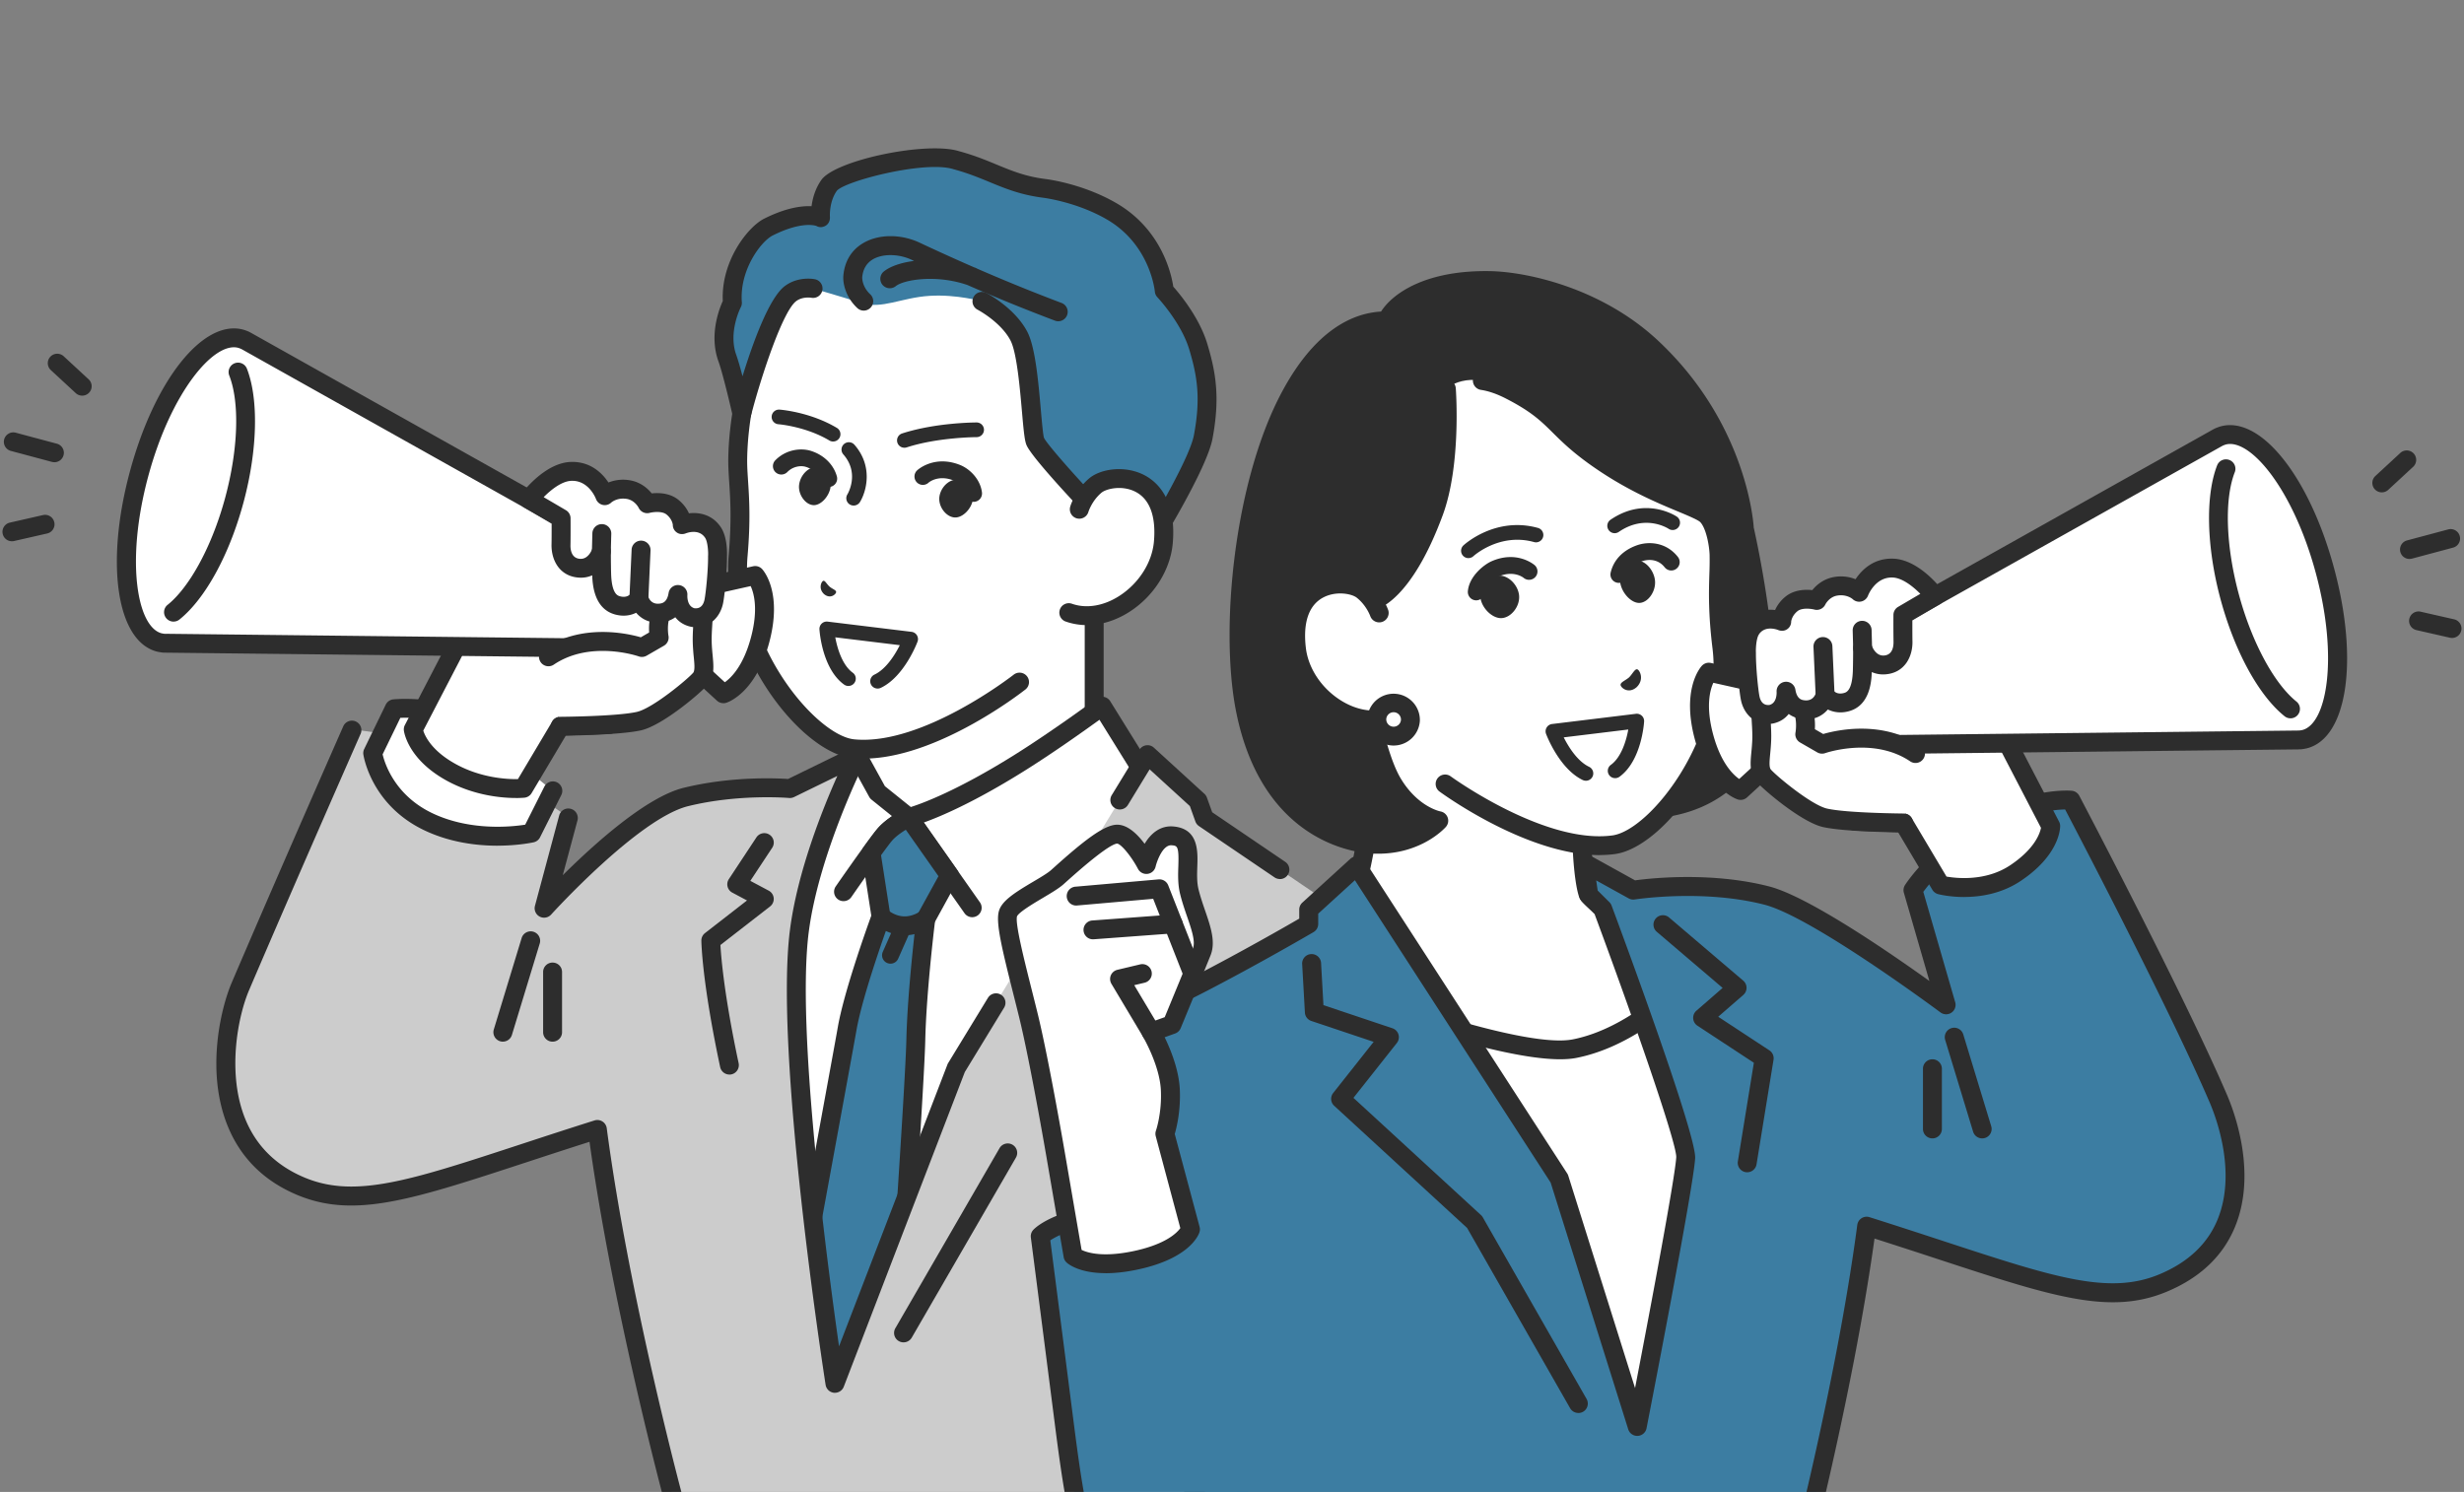 <svg xmlns="http://www.w3.org/2000/svg" width="251" height="152" fill="none"><rect width="100%" height="100%" fill="#808080" stroke="none"/><g clip-path="url(#a)"><path fill="#fff" d="M119.245 85.763c-3.423-1.649-7.784-5.5-7.784-10.49V55.02L99.485 65.079l-11.976 7.306v2.887c0 4.99-4.362 8.842-7.784 10.49-7.022 3.38-9.858 7.79-9.858 7.79l9.699 10.975 23.896 1.138 25.64-12.115s-2.836-4.41-9.857-7.79v.002Z"/><path fill="#2D2D2D" d="M103.463 106.628a.966.966 0 0 1-.872-.549.958.958 0 0 1 .458-1.279l24.563-11.607c-1.183-1.407-3.969-4.245-8.787-6.566-4.145-1.996-8.328-6.282-8.328-11.355V57.084l-10.391 8.729a.884.884 0 0 1-.118.085l-11.515 7.027v2.35c0 5.072-4.184 9.358-8.328 11.354-5.197 2.503-8.033 5.61-9.04 6.871l9.185 10.395a.96.96 0 0 1-.085 1.356.967.967 0 0 1-1.36-.086l-9.7-10.975a.955.955 0 0 1-.087-1.153c.122-.19 3.065-4.678 10.25-8.137 2.687-1.294 7.237-4.779 7.237-9.626v-2.887c0-.335.174-.644.46-.82L98.92 64.3l11.921-10.012a.965.965 0 0 1 1.585.735v20.252c0 4.847 4.549 8.33 7.238 9.626 7.184 3.459 10.127 7.947 10.249 8.137a.962.962 0 0 1-.398 1.388l-25.64 12.115a.975.975 0 0 1-.411.092v-.004Z"/><path fill="#fff" d="m73.59 98.56 4.98-10.439 5.593-6.738 3.17-4.397 2.054 3.735 3.18 2.555s3.827-.903 11.189-5.5c4.055-2.532 8.515-5.837 8.515-5.837l4.703 7.573s-17.007 63.559-31.937 63.559S73.59 98.558 73.59 98.558v.002Z"/><path fill="#2D2D2D" d="M85.038 144.036c-2.303 0-4.335-.933-6.043-2.773-8.855-9.543-6.47-41.424-6.366-42.775a.96.96 0 0 1 .09-.338l4.98-10.439a.942.942 0 0 1 .129-.2l5.573-6.714 3.151-4.368a.96.96 0 0 1 .842-.398.96.96 0 0 1 .786.498l1.964 3.568 2.64 2.122c1.18-.373 4.74-1.678 10.463-5.252 3.974-2.481 8.408-5.761 8.453-5.793a.964.964 0 0 1 1.394.265l4.704 7.573c.139.224.18.498.111.754-.043.16-4.335 16.12-10.401 31.877-3.573 9.281-7.058 16.686-10.36 22.01-4.332 6.988-8.293 10.387-12.108 10.387l-.002-.004ZM74.54 98.81c-.182 2.579-2.097 32.56 5.871 41.146 1.347 1.452 2.86 2.156 4.627 2.156 5.588 0 12.927-11.062 20.662-31.15 5.498-14.279 9.534-28.734 10.234-31.297l-3.935-6.335c-1.497 1.085-4.738 3.393-7.732 5.261-7.411 4.63-11.316 5.584-11.48 5.623a.962.962 0 0 1-.826-.188l-3.179-2.556a.938.938 0 0 1-.24-.286l-1.32-2.398-2.276 3.158a.912.912 0 0 1-.04.051l-5.519 6.645-4.85 10.168.003.002Z"/><path fill="#2D2D2D" d="M99.04 93.445a.965.965 0 0 1-.79-.41l-5.977-8.498c-.456.277-1.039.683-1.431 1.144-.673.788-2.988 4.082-4.12 5.714a.967.967 0 0 1-1.34.245.958.958 0 0 1-.246-1.336c.135-.197 3.335-4.81 4.237-5.868 1.004-1.176 2.707-1.99 2.778-2.024a.967.967 0 0 1 1.202.316l6.47 9.203a.96.96 0 0 1-.235 1.339.968.968 0 0 1-.553.175h.005Z"/><path fill="#3C7DA2" d="M86.282 104.881c.668-3.922 3.463-11.494 3.463-11.494l-1.007-6.493c.63-.873 1.142-1.565 1.371-1.834.825-.965 2.256-1.68 2.438-1.768l.034.01 4.151 5.905-2.426 4.415s-.902 7.222-1.016 12.344c-.113 5.124-2.345 37.198-2.345 37.198l-11.672-.047s6.68-36.316 7.009-38.236Z"/><path fill="#2D2D2D" d="M90.947 144.122h-.004l-11.672-.047a.965.965 0 0 1-.945-1.136c.067-.363 6.683-36.331 7.007-38.222.612-3.59 2.939-10.1 3.423-11.43l-.969-6.25a.952.952 0 0 1 .17-.707c.726-1.008 1.19-1.627 1.42-1.896.934-1.093 2.455-1.866 2.748-2.01a.956.956 0 0 1 .715-.05l.035.01a.96.96 0 0 1 .495.363l4.15 5.904c.21.3.234.692.056 1.012l-2.336 4.254c-.14 1.146-.885 7.496-.986 12.066-.113 5.088-2.258 35.934-2.348 37.242a.963.963 0 0 1-.961.895l.002.002ZM80.43 142.16l9.617.038c.362-5.237 2.18-31.693 2.282-36.256.113-5.114 1.013-12.37 1.021-12.442a.983.983 0 0 1 .112-.343l2.137-3.89-3.326-4.73c-.495.303-1.063.71-1.431 1.144-.118.139-.405.506-1.093 1.452l.947 6.105a.983.983 0 0 1-.05.48c-.112.308-2.775 7.57-3.415 11.323-.296 1.736-5.651 30.861-6.803 37.119h.002Z"/><path fill="#2D2D2D" d="M90.708 98.179a.855.855 0 0 1-.782-1.2l1.332-3.009a.857.857 0 0 1 1.568.692l-1.332 3.009a.853.853 0 0 1-.784.508h-.002Z"/><path fill="#2D2D2D" d="M92.158 95.285c-.073 0-.148 0-.223-.006-1.652-.085-2.74-1.087-2.858-1.202a.959.959 0 0 1-.025-1.358.966.966 0 0 1 1.362-.026s.677.617 1.62.666c.938.05 1.679-.497 1.685-.501a.968.968 0 0 1 1.348.179.952.952 0 0 1-.168 1.339c-.124.096-1.21.91-2.743.91h.002Z"/><path fill="#CCC" d="m137.432 93.385-14.756-10.019-.643-1.791-5.14-4.698-19.48 31.924-12.36 32.139s-5.24-33.621-3.621-46.112c1.081-8.35 5.9-17.838 5.9-17.838l-6.866 3.353s-5.201-.47-10.6.856c-5.395 1.328-14.438 11.334-14.438 11.334l2.476-9.233s-3.348-2.695-9.9-5.699c-6.5-2.978-12.14-3.258-12.14-3.258s-6.507 14.756-11.376 26.143c-1.793 4.192-3.849 16.203 6.18 20.377 6.567 2.735 13.57-.547 30.183-5.797 2.288 17.342 7.71 37.501 7.71 37.501h57.12s18.953-38.101 19.403-45.06c.634-10.358-7.652-14.124-7.652-14.124v.002Z"/><path fill="#2D2D2D" d="M92.04 136.76a.96.96 0 0 1-.833-1.441l10.613-18.344a.966.966 0 0 1 1.317-.352.96.96 0 0 1 .353 1.313l-10.613 18.343a.965.965 0 0 1-.836.481h-.002ZM74.303 109.476a.964.964 0 0 1-.942-.763c-1.858-8.724-1.913-12.72-1.915-12.884a.964.964 0 0 1 .37-.766l4.28-3.325-1.5-.798a.957.957 0 0 1-.35-1.375l2.807-4.252a.964.964 0 0 1 1.335-.273.957.957 0 0 1 .274 1.33l-2.228 3.372 1.877 1a.963.963 0 0 1 .505.764.963.963 0 0 1-.368.84l-5.06 3.932c.071 1.27.392 5.176 1.855 12.04a.963.963 0 0 1-.944 1.162l.004-.004Z"/><path fill="#fff" d="M99.591 20.465c-4.905-.491-11.123.973-15.011 4.392-8.213 7.217-9.46 17.94-9.43 22.276.02 2.104.478 4.48.043 9.43-.85 9.683 7.375 19.291 11.737 19.716 7.402.722 16.93-6.79 16.93-6.79l8.275-10.351.561-6.393s.358-4.078.7-8.406c.508-6.423-.055-22.5-13.8-23.877l-.005.003Z"/><path fill="#2D2D2D" d="M86.945 77.246c7.683.67 17.112-6.688 17.511-7.001a.96.96 0 0 0 .158-1.35.966.966 0 0 0-1.354-.158c-.092.073-9.23 7.198-16.146 6.596-.03-.002-.06-.007-.092-.009-3.875-.378-11.661-9.653-10.87-18.676.316-3.615.168-5.86.05-7.664-.044-.692-.085-1.287-.09-1.86-.014-2.246.35-13.853 9.104-21.548 3.941-3.466 10.01-4.585 14.279-4.158 5.541.556 9.388 3.722 11.434 9.415 1.898 5.274 1.683 11.15 1.504 13.43-.337 4.273-.697 8.358-.699 8.398l-.561 6.393a.962.962 0 0 0 .876 1.042.963.963 0 0 0 1.045-.873l.562-6.393c.004-.04.362-4.132.7-8.413.191-2.404.413-8.605-1.611-14.23-2.285-6.358-6.801-10.05-13.055-10.678-4.674-.467-11.368.78-15.746 4.628-9.382 8.246-9.774 20.609-9.757 23.005.006.627.05 1.278.094 1.97.114 1.738.257 3.901-.047 7.369-.859 9.794 7.35 20.244 12.604 20.756.036.005.072.007.109.011l-.002-.002Z"/><path fill="#3C7DA2" d="M100.028 30.699s2.611 1.351 3.762 3.54c1.15 2.188 1.261 9.736 1.664 10.73.405.992 4.972 5.871 4.972 5.871l1.981 5.138 4.243.143s5.349-8.56 5.916-11.614c.722-3.875.39-6.239-.512-9.215-.901-2.975-3.455-5.665-3.455-5.665s-.445-5.26-5.391-8.116c-3.297-1.903-6.822-2.317-6.822-2.317-3.68-.47-5.398-1.909-8.967-2.87-3.172-1.01-11.933 1.117-12.961 2.56-1.028 1.444-.88 3.272-.88 3.272s-1.663-.848-5.304.98c-1.465.734-3.96 4.014-3.671 7.723 0 0-1.517 2.852-.517 5.622.532 1.475 1.476 5.62 1.476 5.62s2.748-10.542 4.963-12.19c1.037-.773 2.298-.52 2.298-.52s2.832.819 4.927 1.479c2.093.66 4.072-.55 6.945-.729 2.756-.173 5.331.558 5.331.558h.002Z"/><path fill="#2D2D2D" d="m111.51 56.319-1.915-4.962c-1.474-1.578-4.621-5.014-5.034-6.028-.193-.476-.285-1.441-.458-3.408-.21-2.396-.527-6.017-1.168-7.236-.991-1.886-3.328-3.122-3.352-3.133a.958.958 0 0 1-.41-1.293.964.964 0 0 1 1.301-.41c.118.061 2.896 1.518 4.171 3.945.82 1.56 1.131 5.11 1.381 7.96.101 1.143.225 2.565.321 2.849.255.564 2.682 3.335 4.786 5.581.083.09.15.197.195.31l1.752 4.544 3.046.102c1.628-2.652 5.083-8.594 5.496-10.81.694-3.722.364-5.951-.488-8.761-.823-2.714-3.209-5.257-3.232-5.283a.967.967 0 0 1-.262-.58c-.004-.047-.454-4.79-4.914-7.365-3.071-1.774-6.419-2.189-6.462-2.195-2.294-.292-3.843-.93-5.484-1.608-1.084-.446-2.204-.907-3.611-1.287a.802.802 0 0 1-.04-.013c-2.903-.922-11.084 1.217-11.883 2.201-.803 1.13-.706 2.627-.704 2.637.03.359-.116.722-.424.912-.302.186-.656.207-.96.03-.163-.056-1.572-.47-4.447.974-1.2.602-3.397 3.544-3.142 6.79a.955.955 0 0 1-.107.52c-.013.026-1.3 2.529-.463 4.852.187.517.416 1.328.64 2.18 1.048-3.397 2.708-7.999 4.315-9.194 1.343-1 2.893-.726 3.065-.69a.96.96 0 1 1-.382 1.883c-.008 0-.867-.147-1.531.346-1.34.997-3.5 7.42-4.605 11.663a.964.964 0 0 1-1.875-.028c-.008-.04-.936-4.104-1.443-5.507-.958-2.654.068-5.31.445-6.139-.19-4.082 2.566-7.565 4.216-8.391 2.208-1.108 3.808-1.317 4.826-1.268.102-.769.362-1.779 1.002-2.68 1.44-2.022 10.719-3.957 14.02-2.927 1.518.41 2.69.892 3.825 1.362 1.585.653 2.952 1.217 4.983 1.475.152.017 3.763.46 7.192 2.439 4.634 2.675 5.634 7.236 5.827 8.526.666.751 2.652 3.143 3.459 5.807.917 3.028 1.3 5.58.538 9.669-.585 3.14-5.49 11.054-6.047 11.946a.967.967 0 0 1-.851.453l-4.243-.143c-.017 0-.034 0-.051-.002a.963.963 0 0 1-.816-.613l.002-.002Z"/><path fill="#2D2D2D" d="M87.987 24.735c1.57-.9 3.815-.9 5.719 0 1.097.517 3.065 1.428 5.526 2.502.034.013.069.024.103.034a.919.919 0 0 1 .184.09 186.632 186.632 0 0 0 8.622 3.506.96.96 0 1 1-.679 1.8 189.707 189.707 0 0 1-8.93-3.636c-3.25-1.108-6.501-.513-7.28.12a.959.959 0 0 1-.693.21.958.958 0 0 1-.525-1.702c.645-.522 1.746-.904 3.079-1.075-.082-.039-.157-.075-.232-.109-1.31-.617-2.93-.647-3.937-.07-.662.38-1.037 1.005-1.112 1.846 0 .039-.038.93.817 1.732a.957.957 0 0 1 .04 1.358.971.971 0 0 1-.786.3.974.974 0 0 1-.576-.26c-1.245-1.165-1.476-2.613-1.418-3.283.13-1.5.848-2.66 2.073-3.361l.005-.002Z"/><path fill="#fff" d="M111.573 49.472c-1.234 1.046-1.628 2.415-1.628 2.415l-1.076 10.53c4.177 1.474 9.228-2.519 9.635-7.154.638-7.282-5.359-7.124-6.934-5.791h.003Z"/><path fill="#2D2D2D" d="M110.116 63.66c1.628.143 3.361-.314 4.939-1.326 2.483-1.593 4.173-4.27 4.411-6.989.398-4.535-1.652-6.299-2.909-6.946-2.001-1.029-4.468-.625-5.608.34-1.439 1.219-1.91 2.816-1.93 2.882a.96.96 0 0 0 .662 1.188.966.966 0 0 0 1.191-.656c.009-.03.354-1.13 1.326-1.952.484-.41 2.104-.802 3.474-.096 1.451.748 2.1 2.5 1.875 5.072-.189 2.139-1.543 4.264-3.533 5.54-1.593 1.023-3.35 1.311-4.819.793a.96.96 0 1 0-.643 1.81c.506.178 1.031.29 1.568.338l-.004.002ZM85.173 60.314c0-.203-.343-.278-.668-.547-.313-.288-.457-.636-.636-.591-.187.047-.543.78.08 1.356.652.538 1.224-.007 1.226-.216l-.002-.002ZM86.962 51.505a.744.744 0 0 1-.638-1.14c.05-.084 1.265-2.153-.416-4.07a.747.747 0 0 1 .07-1.055.753.753 0 0 1 1.059.07c1.936 2.208 1.214 4.785.563 5.84a.75.75 0 0 1-.638.355ZM99.178 51.127a.854.854 0 0 1-.849-.748c-.102-.82-.89-1.31-1.158-1.417-1.584-.637-2.545.177-2.584.213a.853.853 0 0 1-1.206-.049.857.857 0 0 1 .05-1.21c.07-.067 1.76-1.591 4.382-.539.947.38 2.046 1.416 2.217 2.791a.857.857 0 0 1-.85.96l-.002-.001ZM84.422 49.613a.856.856 0 0 1-.825-.626c-.261-.94-1.14-1.307-1.506-1.422-.505-.158-1.31-.062-1.885.523a.86.86 0 0 1-1.212.015.854.854 0 0 1-.015-1.209c1.086-1.108 2.602-1.28 3.626-.958 1.318.414 2.305 1.383 2.644 2.594a.853.853 0 0 1-.827 1.083Z"/><path fill="#2D2D2D" d="M98.687 49.587c-.323-.402-.752-.658-1.178-.703-.33-.036-.688.084-1.01.335-.449.35-.76.91-.813 1.461-.047.504.146 1.055.518 1.476.292.328.647.527 1.007.561l.039.002c.79.054 1.709-.856 1.857-1.834.062-.41-.097-.895-.42-1.298ZM84.22 48.323c-.3-.4-.703-.652-1.1-.694-.31-.035-.644.087-.948.341a2.26 2.26 0 0 0-.774 1.465c-.049.504.131 1.053.478 1.471.27.327.604.521.94.555l.035.003c.74.047 1.61-.867 1.754-1.845.06-.41-.084-.895-.386-1.294v-.002ZM84.865 44.981a.74.74 0 0 1-.384-.106c-2.397-1.429-5.155-1.651-5.183-1.653a.746.746 0 1 1 .11-1.49c.125.008 3.128.245 5.84 1.861a.746.746 0 0 1-.385 1.388h.002ZM92.135 45.615a.745.745 0 0 1-.233-1.456c3.399-1.106 7.413-1.119 7.582-1.119a.75.75 0 0 1 .75.747.75.75 0 0 1-.75.748c-.038 0-3.95.015-7.118 1.044a.74.74 0 0 1-.233.036h.002ZM89.405 70.15a.746.746 0 0 1-.326-1.422c1.2-.571 2.1-2.04 2.582-2.997l-6.574-.8c.212 1.163.726 2.843 1.778 3.604.336.24.41.708.167 1.044a.753.753 0 0 1-1.047.166c-2.245-1.62-2.502-5.464-2.51-5.628a.75.75 0 0 1 .233-.59.75.75 0 0 1 .604-.196l8.54 1.04a.746.746 0 0 1 .613 1.003c-.054.146-1.354 3.564-3.736 4.702a.761.761 0 0 1-.324.075Z"/><path fill="#fff" d="m40.165 72.21-2.195 4.52s.692 4.646 5.702 7.01c5.008 2.366 10.479 1.14 10.479 1.14l2.165-4.307-7.233-5.895c-3.014-3.028-8.918-2.468-8.918-2.468Z"/><path fill="#2D2D2D" d="M50.68 86.161c-2.088 0-4.802-.316-7.424-1.555-5.41-2.555-6.21-7.526-6.242-7.737a.952.952 0 0 1 .086-.56l2.196-4.52a.965.965 0 0 1 .775-.538c.26-.026 6.396-.566 9.693 2.748a.957.957 0 0 1-.007 1.358.964.964 0 0 1-1.362-.007c-2.17-2.18-6.176-2.263-7.613-2.216l-1.806 3.72c.227.958 1.26 4.2 5.105 6.014 3.853 1.82 8.075 1.363 9.42 1.15l1.952-3.878a.967.967 0 0 1 1.294-.43.96.96 0 0 1 .43 1.29l-2.166 4.307a.954.954 0 0 1-.65.506c-.118.025-1.586.344-3.68.344v.004ZM51.226 106.125a.921.921 0 0 1-.281-.043.96.96 0 0 1-.643-1.198l2.847-9.352a.964.964 0 0 1 1.844.557l-2.846 9.352a.962.962 0 0 1-.921.681v.003ZM56.29 106.125a.961.961 0 0 1-.964-.961v-6.137c0-.531.431-.96.964-.96.534 0 .964.429.964.96v6.137c0 .532-.43.961-.964.961Z"/><path fill="#fff" d="m47.358 64.178-5.26 10.132s.286 2.406 3.857 4.37c3.635 2.002 7.369 1.63 7.369 1.63l3.759-6.32 4.976-.18 8.958-13.144-16.678-5.782-6.98 9.294Z"/><path fill="#2D2D2D" d="M52.567 81.301c-1.386 0-4.247-.22-7.077-1.776-3.956-2.178-4.335-4.982-4.348-5.1a.96.96 0 0 1 .1-.555l5.261-10.131c.024-.047.054-.092.084-.135l6.98-9.294a.966.966 0 0 1 1.35-.195c.426.318.512.92.195 1.346l-6.934 9.23-5.061 9.747c.184.575.876 2.067 3.305 3.404 2.609 1.437 5.282 1.554 6.338 1.535l3.496-5.876a.96.96 0 0 1 .794-.47l4.488-.16 8.684-12.743c.3-.44.9-.553 1.339-.254a.957.957 0 0 1 .254 1.334l-8.957 13.145a.964.964 0 0 1-.763.42l-4.449.16-3.492 5.87a.963.963 0 0 1-.732.466c-.045.004-.353.034-.855.034v-.002Z"/><path fill="#fff" d="m25.045 34.716-.094-.05s-.028-.01-.067-.027c-.047-.021-.096-.038-.143-.055-.077-.028-.159-.058-.22-.075-3.428-.916-8.07 5.267-10.366 13.81-2.296 8.544-1.38 16.211 2.05 17.127.06.017.146.032.227.045.052.009.1.017.152.023l.07.011h.108c.051.007.103.009.156.009l51.79.574 4.98 4.572s2.485-.81 3.736-5.462c1.25-4.653-.495-6.592-.495-6.592l-6.606 1.478-45.14-25.315-.138-.075v.002Z"/><path fill="#2D2D2D" d="M73.688 71.64a.962.962 0 0 1-.654-.254l-4.708-4.322-51.419-.57c-.055 0-.122-.002-.192-.006h-.088l-.099-.01-.066-.01a6.471 6.471 0 0 1-.189-.027 3.21 3.21 0 0 1-.319-.066c-4.07-1.087-5.244-8.956-2.731-18.303 2.513-9.349 7.476-15.577 11.545-14.49.084.023.183.055.309.102.058.022.118.043.178.069l.062.025c.03.013.06.026.09.043l.085.047c.06.03.12.062.178.096l44.8 25.125 6.247-1.396a.963.963 0 0 1 .93.297c.213.239 2.053 2.472.708 7.481-1.347 5.01-4.061 6.028-4.365 6.126a.968.968 0 0 1-.3.047l-.002-.004Zm-56.776-7.07 51.806.575a.97.97 0 0 1 .643.254l4.475 4.108c.657-.463 1.885-1.672 2.656-4.542.769-2.86.317-4.518-.024-5.254l-5.935 1.328a.964.964 0 0 1-.684-.1L24.71 35.626a1.897 1.897 0 0 0-.105-.055c-.007-.002-.011-.007-.018-.009l-.06-.03-.027-.01a2.005 2.005 0 0 0-.23-.083c-2.493-.667-6.88 4.563-9.182 13.131-2.303 8.569-1.13 15.284 1.366 15.95.037.01.088.017.137.026a1.536 1.536 0 0 0 .131.021l.07.005c.052.002.082.004.12.004v-.007Z"/><path fill="#2D2D2D" d="M17.677 63.33a.966.966 0 0 1-.752-.36.958.958 0 0 1 .148-1.35c.306-.244.62-.541.932-.88 1.977-2.146 3.826-5.91 4.944-10.072 1.32-4.913 1.476-9.669.404-12.412a.962.962 0 0 1 .549-1.245.968.968 0 0 1 1.249.546c1.212 3.105 1.081 8.32-.339 13.606-1.212 4.514-3.176 8.477-5.387 10.875-.379.41-.762.773-1.144 1.078a.958.958 0 0 1-.602.211l-.002.003ZM5.543 47.09c-.083 0-.167-.01-.25-.031L1.107 45.94a.959.959 0 0 1-.681-1.176.964.964 0 0 1 1.18-.68l4.186 1.12c.514.136.82.663.68 1.176a.965.965 0 0 1-.929.713v-.002ZM1.212 55.143A.961.961 0 0 1 1 53.245l3.378-.769a.961.961 0 1 1 .428 1.875l-3.377.769a.926.926 0 0 1-.214.023h-.003ZM8.373 40.31a.97.97 0 0 1-.656-.257l-2.54-2.349a.96.96 0 0 1-.052-1.358.967.967 0 0 1 1.363-.05l2.54 2.348a.96.96 0 0 1-.655 1.665Z"/><path fill="#fff" d="M71.539 61.353a3.13 3.13 0 0 0-1.127-1.74s-2.033 1.476-2.817 2.477c-.784 1.002-.445 2.866-.445 2.866L65.39 65.97s-5.3-1.898-9.519.948l1.215 7.07s5.802-.032 7.996-.521c2.022-.45 6.064-3.948 6.362-4.429.482-.773.158-1.845.094-3.453-.064-1.607.255-3.104 0-4.234v.002Z"/><path fill="#2D2D2D" d="M57.085 74.95a.964.964 0 0 1-.964-.954.964.964 0 0 1 .957-.967c.058 0 5.724-.038 7.793-.5 1.613-.358 5.248-3.386 5.766-4.018.159-.286.103-.86.034-1.584a23.113 23.113 0 0 1-.096-1.305c-.028-.713.013-1.405.05-2.016.046-.78.091-1.516-.028-2.045a2.038 2.038 0 0 0-.29-.664c-.668.525-1.548 1.264-1.953 1.782-.388.496-.339 1.653-.257 2.104a.96.96 0 0 1-.465 1.003L65.873 66.8a.966.966 0 0 1-.807.073c-.047-.017-4.903-1.689-8.654.841a.968.968 0 0 1-1.339-.256.96.96 0 0 1 .26-1.334c3.89-2.625 8.508-1.61 9.945-1.196l.848-.49c-.047-.78.013-2.045.711-2.937.842-1.076 2.791-2.505 3.01-2.663a.968.968 0 0 1 1.12-.01c.12.085 1.187.864 1.514 2.316.18.795.127 1.664.071 2.582-.036.593-.073 1.206-.049 1.825.017.434.053.822.09 1.2.1 1.057.186 1.971-.328 2.797-.415.667-4.676 4.35-6.972 4.86-2.269.506-7.96.545-8.202.545h-.006v-.002Z"/><path fill="#fff" d="M72.638 54.271c-1.093-1.672-3.138-.824-3.138-.824s-.02-.974-.99-1.768c-.97-.797-2.585-.355-2.585-.355s-.572-1.23-1.945-1.445c-1.493-.235-2.374.617-2.374.617s-.942-2.556-3.438-2.468c-2.18.077-4.282 2.863-4.282 2.863l3.267 1.915c.004.483.007 2.123-.008 2.686-.018.68.199 2.266 1.844 2.4 1.692.14 2.268-1.723 2.268-1.723s0 1.2.026 2.25c.038 1.493.332 2.905 1.615 3.257 1.484.408 2.183-.707 2.183-.707s.47 1.775 2.343 1.46c1.178-.196 1.531-1.212 1.634-1.868 0 0-.145 2.003 1.538 2.355 1.363.174 1.96-.864 2.117-1.648.15-.743.39-3.128.379-4.58.013-.139.051-1.646-.452-2.417h-.002Z"/><path fill="#2D2D2D" d="M70.897 63.899a3.19 3.19 0 0 1-.422-.028c-.026-.004-.052-.007-.075-.013-.737-.154-1.254-.52-1.61-.973-.344.25-.749.418-1.205.493-1.328.222-2.23-.301-2.783-.95-.554.273-1.285.412-2.157.172-2.1-.576-2.283-2.974-2.317-3.986-.405.18-.874.276-1.416.23-1.94-.16-2.768-1.814-2.729-3.382.01-.407.013-1.426.01-2.11l-2.792-1.637a.956.956 0 0 1-.281-1.407c.244-.322 2.453-3.156 5.019-3.245 2.017-.071 3.225 1.161 3.844 2.094a4.023 4.023 0 0 1 2.151-.23c1.048.164 1.8.775 2.254 1.34.73-.079 1.865-.047 2.737.669.54.444.863.933 1.056 1.36 1.047-.12 2.397.117 3.267 1.448.65.997.623 2.605.608 2.955.008 1.49-.233 3.94-.398 4.755-.253 1.26-1.196 2.44-2.761 2.44v.005Zm-.138-1.928c.673.066.92-.444 1.01-.889.13-.647.37-2.942.36-4.385 0-.03 0-.06.003-.09.022-.357-.032-1.4-.3-1.81-.625-.955-1.83-.513-1.968-.46-.3.12-.647.105-.91-.081a.921.921 0 0 1-.416-.78c-.008-.085-.083-.602-.638-1.056-.467-.385-1.422-.248-1.72-.169a.968.968 0 0 1-1.125-.523c-.01-.021-.392-.77-1.22-.901-.969-.152-1.543.348-1.567.37a.949.949 0 0 1-.878.24.96.96 0 0 1-.683-.61c-.028-.073-.74-1.903-2.5-1.84-.983.033-2.08.909-2.825 1.663l2.264 1.328c.291.17.471.48.475.817.005.496.007 2.146-.008 2.72-.013.5.094 1.348.96 1.419.904.074 1.266-1.036 1.268-1.049a.96.96 0 0 1 1.064-.666c.471.07.82.474.82.95 0 .013 0 1.2.026 2.227.054 2.12.673 2.291.906 2.355.686.188 1.018-.166 1.114-.296a.938.938 0 0 1 .945-.457c.39.049.698.348.799.728.08.269.37.907 1.25.76.19-.032.693-.115.843-1.07a.96.96 0 0 1 1.062-.805.96.96 0 0 1 .85 1.025c-.006.111-.04 1.142.74 1.337v-.002Z"/><path fill="#2D2D2D" d="M65.08 61.93h-.042a.96.96 0 0 1-.92-1.004l.224-4.955a.965.965 0 0 1 1.927.087l-.222 4.956a.964.964 0 0 1-.962.918l-.004-.002ZM61.26 57.128h-.026a.96.96 0 0 1-.938-.984l.047-1.81a.961.961 0 0 1 .988-.936.96.96 0 0 1 .938.984l-.047 1.81a.96.96 0 0 1-.964.936h.002ZM68.562 153.529a.963.963 0 0 1-.93-.713c-.054-.199-5.229-19.542-7.58-36.487-2.363.754-4.544 1.469-6.5 2.11-11.622 3.811-17.457 5.724-23.253 3.312-3.387-1.412-5.775-3.771-7.099-7.019-2.258-5.539-.722-11.987.405-14.622 4.817-11.263 11.316-26.007 11.38-26.154a.965.965 0 0 1 1.766.773c-.065.147-6.561 14.88-11.372 26.135-1.185 2.767-2.265 8.551-.392 13.144 1.122 2.755 3.161 4.762 6.055 5.968 1.497.624 3.038.91 4.742.91 4.139 0 9.258-1.679 17.167-4.273 2.257-.741 4.815-1.58 7.61-2.462a.966.966 0 0 1 1.247.79c2.253 17.078 7.63 37.177 7.685 37.377a.96.96 0 0 1-.931 1.209v.002ZM85.055 141.901c-.034 0-.069 0-.103-.006a.963.963 0 0 1-.85-.807c-.215-1.38-5.244-33.899-3.627-46.384.765-5.895 3.301-12.241 4.822-15.651l-4.408 2.152a.984.984 0 0 1-.512.094c-.05-.004-5.115-.438-10.28.833-5.046 1.24-13.867 10.947-13.955 11.045a.968.968 0 0 1-1.176.201.959.959 0 0 1-.471-1.093l2.476-9.233a.965.965 0 0 1 1.864.495l-1.508 5.62c3.155-3.134 8.495-7.964 12.31-8.904 4.845-1.191 9.472-.982 10.639-.9l6.632-3.238a.965.965 0 0 1 1.11.188.955.955 0 0 1 .173 1.108c-.047.094-4.758 9.44-5.805 17.526-1.27 9.808 1.8 33.203 3.084 42.218l11.043-28.71c.02-.054.047-.107.077-.156l4.048-6.636a.967.967 0 0 1 1.324-.323.96.96 0 0 1 .323 1.32l-4.003 6.561-12.33 32.059a.965.965 0 0 1-.9.617l.003.004ZM130.377 89.556a.964.964 0 0 1-.542-.166l-7.701-5.227a.967.967 0 0 1-.364-.47l-.561-1.567-4.1-3.745-2.212 3.627a.966.966 0 0 1-1.324.323.96.96 0 0 1-.324-1.32l2.824-4.627a.963.963 0 0 1 1.473-.21l5.141 4.698a.95.95 0 0 1 .257.385l.538 1.496 7.441 5.052a.961.961 0 0 1-.542 1.756l-.004-.005Z"/><path fill="#fff" d="M161.762 91.046c-.399-1.187-.632-4.185-.632-6.314v-2.887l-9.834-7.306-11.976-10.06s.64 16.452 0 20.253c-1.082 6.414-1.802 8.041-3.567 9.293-6.257 4.428-9.735 6.621-9.735 6.621l33.912 16.144 5.137-.57 13.025-13.108s-15.93-10.881-16.328-12.068l-.002.002Z"/><path fill="#2D2D2D" d="M159.928 117.752a.966.966 0 0 1-.416-.094L125.6 101.513a.956.956 0 0 1-.546-.809.955.955 0 0 1 .447-.869c.035-.021 3.535-2.236 9.693-6.594 1.459-1.033 2.123-2.43 3.174-8.669.617-3.662-.006-19.894-.013-20.056a.964.964 0 0 1 1.586-.773l11.954 10.04 9.811 7.29a.96.96 0 0 1 .387.77v2.887c0 2.247.251 4.903.555 5.92.953 1.167 9.864 7.487 15.988 11.67a.966.966 0 0 1 .416.703.953.953 0 0 1-.275.766l-13.025 13.109a.964.964 0 0 1-1.363.006.957.957 0 0 1-.006-1.358l12.214-12.29a580.925 580.925 0 0 1-7.08-4.948c-8.319-5.919-8.52-6.519-8.668-6.956-.444-1.32-.684-4.397-.684-6.62v-2.404l-9.446-7.018a.682.682 0 0 1-.045-.037l-10.316-8.664c.15 4.627.427 15.233-.09 18.284-1.094 6.493-1.872 8.438-3.958 9.916a306.189 306.189 0 0 1-8.328 5.709l32.363 15.406a.96.96 0 0 1-.415 1.828h-.002Z"/><path fill="#fff" d="M171.515 100.292s-4.942 5.33-11.117 6.542c-5.628 1.106-22.515-5.38-22.515-5.38l22.894 47.244h10.731l5.58-35.413-5.573-12.993Z"/><path fill="#2D2D2D" d="M171.508 149.661h-10.732a.962.962 0 0 1-.867-.543l-22.894-47.244a.959.959 0 0 1 .158-1.069.967.967 0 0 1 1.056-.246c4.627 1.777 17.595 6.199 21.982 5.334 5.781-1.136 10.547-6.203 10.594-6.254a.967.967 0 0 1 1.594.273l5.573 12.993a.971.971 0 0 1 .067.527l-5.58 35.413a.962.962 0 0 1-.954.811l.003.005Zm-10.126-1.922h9.301l5.408-34.328-4.909-11.447c-1.816 1.668-5.822 4.877-10.597 5.816-4.618.908-15.934-2.857-20.794-4.595l21.591 44.556v-.002Z"/><path fill="#3C7DA2" d="M210.956 81.52s-4.023-.378-8.95 2.656c-4.926 3.034-7.139 6.513-7.139 6.513l3.378 11.686s-13.146-9.818-18.265-11.135c-6.538-1.683-13.606-.551-13.606-.551l-5.012-2.774.477 3.267 1.423 1.413s8.572 23.054 8.452 25.343c-.15 2.881-4.935 27.395-4.935 27.395l-7.941-25.257-20.632-31.869-4.892 4.463v1.471s-5.516 3.233-11.181 6.152c-4.798 2.472-12.086 5.159-10.503 19.46 1.511 13.649 14.461 42.671 14.461 42.671h56.346s5.421-20.159 7.709-37.501c16.613 5.248 23.616 8.53 30.183 5.797 10.027-4.177 7.448-14.58 5.651-18.769-4.383-10.221-15.029-30.431-15.029-30.431h.005Z"/><path fill="#2D2D2D" d="M126.093 163.384a.963.963 0 0 1-.88-.57c-.531-1.191-13.03-29.315-14.54-42.954-.688-6.205.176-10.886 2.637-14.311 2.131-2.965 5.104-4.458 7.49-5.658.305-.152.6-.301.889-.45 4.627-2.386 9.205-5.008 10.661-5.851v-.92c0-.27.114-.528.313-.71l4.892-4.462a.97.97 0 0 1 1.461.188l20.632 31.868a.95.95 0 0 1 .109.233l6.801 21.628c1.709-8.861 4.096-21.596 4.196-23.526.039-1.435-4.245-13.789-8.319-24.762l-1.273-1.264a.98.98 0 0 1-.274-.543l-.477-3.267a.955.955 0 0 1 .407-.928.967.967 0 0 1 1.015-.05l4.727 2.616c1.513-.207 7.744-.905 13.664.62 3.969 1.02 12.278 6.736 16.316 9.631l-2.598-8.985a.956.956 0 0 1 .111-.781c.094-.15 2.39-3.7 7.448-6.816 5.143-3.168 9.369-2.812 9.547-2.797.323.03.61.222.762.51.107.203 10.715 20.362 15.061 30.5.754 1.759 3.041 7.924.818 13.383-1.217 2.99-3.566 5.227-6.985 6.65-5.796 2.412-11.631.499-23.254-3.312a838.88 838.88 0 0 0-6.499-2.11c-2.352 16.945-7.527 36.288-7.58 36.487a.962.962 0 0 1-1.18.679.96.96 0 0 1-.682-1.177c.054-.2 5.43-20.299 7.686-37.377a.964.964 0 0 1 1.247-.79c2.795.884 5.355 1.723 7.61 2.462 11.169 3.662 16.774 5.501 21.909 3.363 2.926-1.219 4.924-3.102 5.942-5.598 1.942-4.77-.127-10.32-.806-11.906-3.933-9.175-13.062-26.676-14.73-29.86-1.17.024-4.263.317-7.853 2.527-3.802 2.342-5.918 4.951-6.593 5.87l3.251 11.246a.963.963 0 0 1-1.503 1.035c-.131-.096-13.052-9.72-17.927-10.973-6.257-1.61-13.143-.544-13.212-.534a.968.968 0 0 1-.621-.109l-3.309-1.831.15 1.029 1.195 1.187a.963.963 0 0 1 .223.346c1.443 3.882 8.634 23.359 8.512 25.725-.152 2.915-4.757 26.524-4.952 27.527a.96.96 0 0 1-.894.775.959.959 0 0 1-.972-.672l-7.902-25.134-19.942-30.803-3.736 3.408v1.049c0 .341-.18.655-.475.828-.056.032-5.604 3.278-11.229 6.177-.293.152-.595.303-.906.459-4.676 2.349-10.494 5.272-9.08 18.043 1.478 13.343 14.255 42.096 14.384 42.384a.959.959 0 0 1-.489 1.268.97.97 0 0 1-.392.084l-.002.006Z"/><path fill="#2D2D2D" d="M177.982 119.432a.961.961 0 0 1-.951-1.115l1.63-10.041-5.751-3.778a.953.953 0 0 1-.43-.738.957.957 0 0 1 .327-.788l2.671-2.323-6.706-5.716a.958.958 0 0 1-.107-1.354.966.966 0 0 1 1.358-.107l7.555 6.438a.965.965 0 0 1 .338.726c0 .279-.12.544-.33.728l-2.557 2.223 5.213 3.424a.962.962 0 0 1 .422.957l-1.731 10.655a.963.963 0 0 1-.951.807v.002ZM160.78 143.953a.966.966 0 0 1-.837-.484l-10.494-18.365-13.54-12.447a.956.956 0 0 1-.102-1.3l4.123-5.214-6.349-2.127a.959.959 0 0 1-.655-.856l-.279-4.945a.96.96 0 0 1 .908-1.012.962.962 0 0 1 1.018.905l.242 4.296 7.026 2.355a.958.958 0 0 1 .449 1.506l-4.419 5.585 12.994 11.945a.95.95 0 0 1 .184.23l10.569 18.496a.96.96 0 0 1-.836 1.437l-.002-.005ZM131.43 40.4c3.72-6.962 7.809-7.743 9.849-7.711.563-1.473 3.56-4.24 10.538-4.104 3.907.077 11.128 1.858 16.44 6.833 8.881 8.316 9.434 18.425 9.434 18.425s3.493 15.202 1.43 20.91c-1.15 3.183-4.009 6.619-9.326 7.497-1.257.207-8.6 3.102-15.127-.242-8.366-4.287-15.249-10.627-15.249-10.627.174 1.403.461 5.146 2.455 8.447 1.994 3.3 4.685 3.782 4.685 3.782s-2.312 2.667-6.881 2.383c-3.881-.242-10.673-3.096-12.805-13.623-1.623-8.018-.259-22.97 4.552-31.97h.005Z"/><path fill="#2D2D2D" d="M178.646 53.704c-.077-1.087-1.005-10.815-9.731-18.987-5.82-5.449-13.476-7.022-17.081-7.093-6.745-.13-10.046 2.368-11.149 4.117-2.823.16-6.685 1.804-10.108 8.208-4.879 9.13-6.342 24.232-4.646 32.613 2.641 13.05 11.867 14.278 13.69 14.391.751.047 1.448.022 2.09-.057a9.908 9.908 0 0 0 3.213-.95c.007-.003.013-.007.02-.009 1.501-.745 2.289-1.63 2.347-1.695a.955.955 0 0 0 .18-.948.966.966 0 0 0-.737-.626c-.085-.017-2.309-.485-4.031-3.333-.795-1.315-1.48-3.575-2.018-5.861-.651.06-1.332.085-1.985-.009.571 2.528 1.355 5.214 2.349 6.86 1.161 1.922 2.556 2.99 3.627 3.57a9.845 9.845 0 0 1-.461.261c-4.207.974-7.195-4.057-7.225-4.108a.967.967 0 0 0-1.317-.35.959.959 0 0 0-.354 1.31c.093.159 1.459 2.474 3.779 3.962-2.451-.346-9.149-2.26-11.28-12.786-1.596-7.888-.158-22.693 4.458-31.328 3.198-5.983 6.621-7.223 8.943-7.202.179.023 1.203.196 1.878 1.006a.966.966 0 0 0 1.358.123.96.96 0 0 0 .124-1.353 4.722 4.722 0 0 0-1.756-1.292c1.148-1.153 3.841-2.688 8.971-2.588 4.318.083 11.104 2.176 15.797 6.572 8.474 7.935 9.127 17.682 9.131 17.778.005.053.011.109.024.16.034.15 3.408 14.992 1.463 20.37-.581 1.61-2.412 5.272-7.276 6.592-.341.944-1.324 1.385-1.9 2.148.507.1.734.062.912.032 6.855-1.132 9.329-6.056 10.076-8.12 2.08-5.755-1.084-20.06-1.381-21.374l.006-.004Z"/><path fill="#fff" d="M175.12 56.528c-.024-.869-.302-2.991-1.191-3.965-.887-.976-5.314-1.922-10.513-5.407-5.227-3.503-4.537-4.831-9.611-7.428-4.402-2.253-6.471-.1-6.471-.1s.559 7.567-1.27 12.52c-3.124 8.454-6.249 9.052-6.249 9.052l-2.382-.741c.215 1.785.362 2.983.362 2.983l.784 6.37 8.631 10.058s9.782 7.175 17.157 6.197c4.344-.577 12.227-10.465 11.04-20.112-.608-4.93-.233-7.322-.287-9.425v-.002Z"/><path fill="#2D2D2D" d="M138.579 70.773a.963.963 0 0 1-.956-.844l-.784-6.369s-.148-1.2-.362-2.987a.96.96 0 0 1 .341-.852.972.972 0 0 1 .904-.18l2.065.643c.664-.333 2.986-1.904 5.372-8.368 1.735-4.697 1.219-12.044 1.214-12.12a.964.964 0 0 1 1.924-.14c.023.318.552 7.834-1.328 12.924-3.218 8.71-6.595 9.592-6.97 9.662a.969.969 0 0 1-.469-.025l-.96-.3c.113.938.184 1.508.184 1.508l.784 6.37a.96.96 0 0 1-.957 1.076l-.002.002ZM162.931 87.118c-7.373 0-15.906-6.192-16.292-6.474a.96.96 0 0 1-.206-1.343.967.967 0 0 1 1.348-.204c.094.068 9.562 6.933 16.459 6.017 3.86-.513 11.316-10.053 10.209-19.044-.444-3.603-.375-5.849-.319-7.655a33.43 33.43 0 0 0 .023-1.862c-.028-.961-.345-2.69-.94-3.346-.214-.235-1.311-.692-2.281-1.096-1.943-.807-4.878-2.028-8.057-4.159-2.446-1.64-3.639-2.82-4.691-3.86-1.218-1.207-2.182-2.16-4.823-3.51-.887-.453-1.731-.744-2.507-.861a.96.96 0 1 1 .292-1.9c.983.149 2.024.503 3.097 1.05 2.907 1.488 4.016 2.586 5.302 3.856.991.98 2.114 2.093 4.408 3.63 3.022 2.024 5.738 3.156 7.724 3.98 1.536.639 2.463 1.025 2.967 1.576 1.338 1.469 1.435 4.458 1.439 4.584.017.628-.004 1.281-.026 1.973-.053 1.74-.12 3.908.307 7.362 1.201 9.759-6.636 20.488-11.869 21.182-.512.068-1.037.1-1.564.1v.004Z"/><path fill="#fff" d="M138.799 60.131c-1.619-1.277-7.619-1.228-6.726 6.028.57 4.618 5.758 8.434 9.879 6.815l-1.441-10.488s-.442-1.356-1.712-2.357v.002Z"/><path fill="#2D2D2D" d="M140.751 74.262a6.37 6.37 0 0 0 1.555-.39.96.96 0 0 0 .544-1.245.966.966 0 0 0-1.251-.543c-1.45.57-3.217.342-4.845-.625-2.035-1.207-3.462-3.282-3.725-5.415-.315-2.56.27-4.337 1.694-5.133 1.348-.754 2.98-.417 3.477-.024 1.013.799 1.388 1.89 1.392 1.9a.965.965 0 0 0 1.834-.593c-.022-.066-.549-1.646-2.031-2.814-1.174-.925-3.654-1.243-5.616-.146-1.234.692-3.22 2.524-2.665 7.045.334 2.71 2.116 5.327 4.652 6.832 1.613.957 3.361 1.352 4.983 1.153l.002-.002Z"/><path fill="#fff" d="M140.253 73.198a1.708 1.708 0 0 0 1.623 1.794 1.71 1.71 0 0 0 1.8-1.619 1.71 1.71 0 0 0-1.624-1.794 1.71 1.71 0 0 0-1.799 1.619Z"/><path fill="#2D2D2D" d="M141.964 75.955c-.047 0-.092 0-.139-.004a2.677 2.677 0 0 1-2.536-2.804 2.679 2.679 0 0 1 5.349.275 2.68 2.68 0 0 1-2.674 2.533Zm-.749-2.708a.749.749 0 0 0 1.497.08.75.75 0 0 0-1.497-.08ZM165.083 69.771c-.011-.269.529-.46.867-.762.324-.318.581-.873.823-.82.25.054.762 1.014-.045 1.813-.846.747-1.637.05-1.645-.23ZM149.585 56.861a.748.748 0 0 1-.51-1.296c.133-.122 3.284-2.974 7.595-1.779a.747.747 0 1 1-.402 1.44c-3.515-.976-6.148 1.409-6.174 1.434a.75.75 0 0 1-.509.199v.002ZM164.478 54.322a.75.75 0 0 1-.427-1.364c3.543-2.428 6.626-.414 6.756-.327.343.23.435.694.204 1.038a.752.752 0 0 1-1.041.203c-.092-.06-2.386-1.52-5.068.318a.749.749 0 0 1-.424.132ZM161.552 79.541a.758.758 0 0 1-.323-.072c-2.382-1.138-3.682-4.557-3.738-4.702a.749.749 0 0 1 .613-1.004l8.54-1.04a.747.747 0 0 1 .837.786c-.01.163-.267 4.008-2.51 5.629a.753.753 0 0 1-1.048-.167.746.746 0 0 1 .168-1.044c1.056-.764 1.57-2.443 1.777-3.604l-6.576.8c.482.957 1.384 2.424 2.582 2.998a.747.747 0 0 1-.326 1.422l.004-.002ZM150.381 61.164c-.026 0-.051 0-.077-.004a.858.858 0 0 1-.778-.927c.142-1.56 1.678-2.724 2.399-3.045 2.584-1.144 4.325.323 4.398.385.358.31.396.847.086 1.204a.86.86 0 0 1-1.202.094c-.058-.047-1.043-.805-2.59-.122-.439.194-1.326.948-1.388 1.636a.855.855 0 0 1-.852.777l.004.002ZM164.908 59.386a.854.854 0 0 1-.836-1.046c.3-1.293 1.251-2.283 2.68-2.787 1.167-.412 2.958-.348 4.168 1.185a.85.85 0 0 1-.143 1.2.858.858 0 0 1-1.204-.143c-.855-1.083-2.11-.681-2.251-.632-.606.213-1.373.657-1.581 1.558a.856.856 0 0 1-.833.662v.002Z"/><path fill="#2D2D2D" d="M151.253 59.499c.356-.466.84-.77 1.326-.841.377-.056.793.066 1.172.335.529.376.908.995.987 1.612.073.566-.128 1.196-.542 1.685-.321.382-.724.621-1.133.674-.015 0-.028.005-.043.005-.906.094-1.996-.893-2.202-1.99-.085-.46.075-1.015.435-1.482v.002ZM165.425 57.933c.315-.459.747-.76 1.184-.822.341-.05.716.077 1.061.35.482.382.831 1.006.912 1.623.075.566-.1 1.191-.465 1.674-.284.378-.644.61-1.013.66-.013 0-.025.004-.038.004-.814.081-1.812-.918-2.012-2.016-.083-.46.056-1.01.371-1.473ZM201.916 115.98a.964.964 0 0 1-.921-.681l-2.846-9.353a.963.963 0 0 1 1.844-.557l2.847 9.352a.96.96 0 0 1-.924 1.239ZM196.85 115.979a.961.961 0 0 1-.964-.961v-6.136c0-.532.431-.961.964-.961a.96.96 0 0 1 .964.961v6.136a.96.96 0 0 1-.964.961Z"/><path fill="#fff" d="m196.659 64.736-16.678 5.782 8.958 13.145 4.976.18 3.759 6.32s4.182 1.095 7.632-1.207c3.597-2.4 3.597-4.793 3.597-4.793l-5.261-10.132-6.981-9.295h-.002Z"/><path fill="#2D2D2D" d="M200.089 91.388c-1.504 0-2.571-.271-2.661-.295a.972.972 0 0 1-.585-.44l-3.491-5.87-4.449-.16a.966.966 0 0 1-.763-.42l-8.957-13.145a.959.959 0 0 1 .254-1.334.966.966 0 0 1 1.339.254l8.684 12.743 4.487.16a.96.96 0 0 1 .795.47l3.543 5.955c1.024.18 4.003.504 6.484-1.151 2.515-1.678 3.035-3.263 3.14-3.814l-5.089-9.802-6.934-9.23a.96.96 0 0 1 .195-1.346.966.966 0 0 1 1.349.194l6.981 9.295c.032.043.06.087.084.134l5.261 10.132a.97.97 0 0 1 .107.442c0 .297-.114 2.983-4.023 5.592-1.964 1.311-4.115 1.632-5.751 1.632v.004Z"/><path fill="#3C7DA2" d="M105.964 125.95s.705 5.432 2.472 19.236c1.084 8.46 2.028 14.714 5.494 17.707 7.577 6.545 16.447-.472 16.447-.472l-12.011-39.2c-9.87 0-12.402 2.726-12.402 2.726v.003Z"/><path fill="#2D2D2D" d="M121.239 166.645c-2.921 0-5.616-1.019-7.938-3.024-3.635-3.139-4.665-9.288-5.82-18.312-1.767-13.802-2.472-19.234-2.472-19.236a.957.957 0 0 1 .249-.775c.289-.312 3.106-3.036 13.109-3.036a.961.961 0 1 1 0 1.921c-7.364 0-10.442 1.561-11.376 2.183.216 1.674.951 7.364 2.401 18.7 1.099 8.584 2.052 14.411 5.171 17.103 6.893 5.953 15.133-.431 15.217-.497a.965.965 0 0 1 1.353.155.959.959 0 0 1-.156 1.35c-.096.077-2.401 1.881-5.706 2.857-1.38.408-2.727.611-4.032.611Z"/><path fill="#fff" d="m109.304 127.919-1.581-9.197s-1.763-10.433-2.988-15.386c-1.226-4.954-2.372-9.05-2.059-10.239.313-1.189 3.881-2.718 5.019-3.726 1.135-1.007 4.719-4.336 6.079-4.392 1.36-.055 3.009 3.094 3.009 3.094s.692-3.094 2.674-2.916c2.512.224 1.086 3.202 1.698 5.68.613 2.476 1.862 4.626 1.268 6.123-.593 1.499-3.043 7.424-3.043 7.424l-2.108.758s1.825 3.077 1.951 5.904c.116 2.564-.555 4.461-.555 4.461l2.603 9.734s-.66 2.09-5.503 3.137c-4.843 1.048-6.46-.462-6.46-.462l-.004.003Z"/><path fill="#2D2D2D" d="M112.638 129.71c-2.722 0-3.84-.948-3.992-1.089a.95.95 0 0 1-.292-.54l-1.581-9.196c-.017-.107-1.771-10.456-2.973-15.318a376.93 376.93 0 0 0-.567-2.27c-1.191-4.732-1.797-7.258-1.487-8.44.276-1.055 1.57-1.886 3.509-3.033.715-.422 1.454-.86 1.801-1.168.101-.09.223-.198.36-.322 2.924-2.624 5-4.26 6.321-4.313 1.099-.043 2.121.954 2.862 1.947.612-1.023 1.57-1.89 2.945-1.766 2.556.229 2.476 2.537 2.423 4.064-.028.796-.056 1.62.124 2.344.184.743.431 1.463.67 2.161.564 1.642 1.095 3.192.56 4.546-.59 1.488-2.95 7.196-3.051 7.437a.963.963 0 0 1-.563.538l-1.067.384c.587 1.207 1.455 3.303 1.545 5.332.096 2.148-.322 3.858-.517 4.524L122.2 125a.95.95 0 0 1-.013.536c-.083.269-.979 2.654-6.216 3.788-1.309.284-2.412.391-3.331.391l-.002-.005Zm-2.457-2.37c.564.276 2.16.799 5.379.103 3.228-.698 4.346-1.856 4.676-2.319l-2.504-9.367a.973.973 0 0 1 .021-.568c.007-.015.607-1.768.502-4.098-.114-2.558-1.802-5.43-1.819-5.457a.962.962 0 0 1 .503-1.393l1.708-.612c.557-1.348 2.382-5.766 2.874-7.017.274-.696-.145-1.921-.591-3.22-.253-.736-.514-1.496-.718-2.32-.242-.983-.207-1.986-.177-2.87.068-2.018-.118-2.035-.669-2.084-.938-.084-1.535 1.69-1.647 2.171a.966.966 0 0 1-1.795.235c-.662-1.26-1.713-2.537-2.125-2.58-.415.035-1.647.724-5.1 3.82-.141.127-.263.238-.368.33-.487.43-1.271.894-2.099 1.385-.855.506-2.447 1.448-2.633 1.883-.195.746.705 4.318 1.497 7.469.184.733.377 1.495.57 2.279 1.219 4.932 2.93 15.03 3.003 15.457l1.51 8.775.002-.002Z"/><path fill="#2D2D2D" d="M121.509 100.171a.96.96 0 0 1-.898-.61l-3.14-7.99-7.711.677a.963.963 0 1 1-.169-1.916l8.431-.74a.965.965 0 0 1 .981.606l3.403 8.66a.958.958 0 0 1-.897 1.311v.002Z"/><path fill="#2D2D2D" d="M111.346 95.698a.961.961 0 0 1-.071-1.92l8.164-.604a.96.96 0 1 1 .143 1.915l-8.163.605-.073.002v.002ZM117.27 106.104a.967.967 0 0 1-.829-.47l-3.224-5.402a.967.967 0 0 1-.06-.865.971.971 0 0 1 .664-.562l2.322-.553a.963.963 0 0 1 1.161.711.958.958 0 0 1-.713 1.158l-1.05.249 2.556 4.279a.96.96 0 0 1-.829 1.452l.002.003Z"/><path fill="#fff" d="m225.955 44.568.095-.05.066-.027c.047-.022.096-.039.144-.056.077-.028.158-.058.22-.075 3.427-.916 8.069 5.268 10.365 13.811 2.297 8.543 1.38 16.21-2.05 17.127-.06.017-.145.032-.227.045-.051.008-.1.017-.152.023l-.07.01h-.107a1.269 1.269 0 0 1-.157.01l-51.789.574-4.981 4.571s-2.484-.81-3.735-5.462c-1.251-4.652.494-6.591.494-6.591l6.606 1.477 45.139-25.315c.045-.025.092-.049.137-.075l.002.003Z"/><path fill="#2D2D2D" d="M177.315 81.494a.961.961 0 0 1-.3-.047c-.304-.1-3.02-1.117-4.368-6.126-1.347-5.01.495-7.245.709-7.482a.97.97 0 0 1 .928-.297l6.246 1.397 44.815-25.134c.043-.026.103-.056.161-.088l.085-.044c.03-.015.06-.03.09-.043l.063-.026c.06-.025.119-.047.182-.07.124-.047.22-.08.304-.1 4.067-1.087 9.033 5.141 11.545 14.49 2.513 9.347 1.339 17.215-2.731 18.302a3.834 3.834 0 0 1-.317.066c-.064.011-.126.022-.188.03l-.067.009c-.032.004-.066.006-.098.008h-.107a1.771 1.771 0 0 1-.193.009l-51.4.57-4.708 4.322a.963.963 0 0 1-.653.254h.002Zm-2.783-11.928c-.336.729-.792 2.388-.021 5.257.769 2.862 1.992 4.072 2.656 4.54l4.475-4.108a.966.966 0 0 1 .642-.254l51.79-.575c.049 0 .083 0 .118-.004l.087-.004.028-.005c.03-.004.06-.008.09-.014.062-.011.114-.02.15-.028 2.496-.666 3.672-7.382 1.367-15.95-2.303-8.57-6.685-13.798-9.185-13.132-.037.01-.086.028-.133.045-.039.015-.068.025-.098.038-.009.005-.018.007-.024.01l-.06.03-.017.01c-.03.014-.06.03-.09.046l-45.154 25.324a.963.963 0 0 1-.683.1l-5.938-1.328v.002Z"/><path fill="#2D2D2D" d="M233.324 73.181a.955.955 0 0 1-.602-.211 10.435 10.435 0 0 1-1.143-1.079c-2.211-2.397-4.173-6.36-5.388-10.874-1.42-5.287-1.55-10.501-.338-13.606a.965.965 0 0 1 1.249-.547.96.96 0 0 1 .548 1.245c-1.071 2.744-.915 7.5.405 12.412 1.118 4.162 2.967 7.928 4.944 10.072.312.34.625.634.931.88a.961.961 0 0 1-.604 1.71l-.002-.002ZM245.454 56.946a.96.96 0 0 1-.249-1.89l4.186-1.119a.96.96 0 1 1 .499 1.855l-4.186 1.12a1.002 1.002 0 0 1-.25.032v.002ZM249.785 64.996c-.071 0-.144-.009-.215-.024l-3.378-.769a.962.962 0 1 1 .429-1.874l3.378.768a.962.962 0 0 1-.212 1.899h-.002ZM242.626 50.162a.961.961 0 0 1-.655-1.666l2.54-2.348c.39-.361 1-.338 1.362.051a.96.96 0 0 1-.051 1.358l-2.54 2.349a.967.967 0 0 1-.656.256Z"/><path fill="#fff" d="m185.61 75.824-1.759-1.014s.339-1.864-.445-2.865c-.784-1.002-2.817-2.477-2.817-2.477s-.872.61-1.127 1.74c-.253 1.13.064 2.626 0 4.234s-.385 2.68.094 3.453c.3.48 4.34 3.978 6.362 4.428 2.194.49 7.996.521 7.996.521l1.215-7.07c-4.22-2.846-9.519-.948-9.519-.948v-.002Z"/><path fill="#2D2D2D" d="M193.916 84.805h-.006c-.242 0-5.934-.038-8.202-.544-2.294-.51-6.557-4.194-6.972-4.86-.515-.826-.429-1.74-.328-2.8a20.8 20.8 0 0 0 .09-1.197c.023-.617-.013-1.232-.05-1.826-.055-.918-.107-1.787.071-2.581a4.058 4.058 0 0 1 1.515-2.317.964.964 0 0 1 1.12.01c.218.16 2.168 1.587 3.009 2.663.701.893.759 2.157.712 2.938l.848.49c1.437-.415 6.053-1.43 9.945 1.195a.957.957 0 0 1 .257 1.335.964.964 0 0 1-1.339.256c-3.75-2.53-8.606-.856-8.655-.84a.975.975 0 0 1-.808-.072l-1.759-1.014a.96.96 0 0 1-.464-1.004c.083-.472.13-1.61-.257-2.103-.407-.521-1.286-1.26-1.954-1.783-.118.18-.231.401-.289.664-.12.53-.075 1.266-.028 2.046.036.61.079 1.302.049 2.015-.019.485-.06.92-.096 1.303-.069.724-.122 1.3.036 1.584.517.632 4.154 3.66 5.767 4.019 2.069.46 7.734.497 7.792.5a.96.96 0 1 1-.006 1.921l.002.002Z"/><path fill="#fff" d="M178.36 64.124c1.092-1.672 3.138-.825 3.138-.825s.019-.973.989-1.768c.971-.796 2.586-.354 2.586-.354s.572-1.23 1.945-1.446c1.493-.235 2.373.617 2.373.617s.942-2.555 3.438-2.468c2.18.077 4.282 2.863 4.282 2.863l-3.267 1.916c-.004.482-.006 2.122.009 2.686.017.679-.199 2.265-1.845 2.4-1.692.139-2.268-1.723-2.268-1.723s0 1.2-.026 2.25c-.038 1.493-.332 2.904-1.615 3.256-1.484.408-2.182-.706-2.182-.706s-.472 1.774-2.344 1.46c-1.178-.196-1.531-1.213-1.634-1.868 0 0 .145 2.003-1.538 2.355-1.362.173-1.96-.865-2.116-1.648-.15-.743-.39-3.128-.38-4.58-.012-.14-.051-1.647.452-2.417h.003Z"/><path fill="#2D2D2D" d="M180.103 73.751c-1.566 0-2.508-1.18-2.761-2.44-.165-.818-.407-3.267-.396-4.758-.015-.348-.041-1.96.608-2.955.87-1.33 2.219-1.567 3.267-1.448a3.712 3.712 0 0 1 1.056-1.36c.871-.715 2.007-.747 2.737-.668.454-.566 1.206-1.174 2.253-1.341a3.984 3.984 0 0 1 2.151.23c.621-.933 1.827-2.165 3.845-2.094 2.566.09 4.775 2.923 5.019 3.245a.958.958 0 0 1-.281 1.408l-2.795 1.637c0 .68 0 1.694.01 2.11.041 1.57-.786 3.224-2.728 3.382a2.857 2.857 0 0 1-1.416-.23c-.032 1.012-.217 3.41-2.318 3.986-.872.24-1.602.1-2.157-.173-.553.647-1.452 1.172-2.782.95a2.832 2.832 0 0 1-1.206-.493c-.356.453-.872.82-1.609.974l-.075.012c-.146.02-.287.028-.422.028v-.002Zm-.934-9.102c-.268.41-.321 1.454-.3 1.821.002.03.002.051.002.079-.01 1.441.23 3.739.36 4.386.088.444.336.954 1.009.888.78-.194.743-1.226.737-1.345a.968.968 0 0 1 .861-1.014.957.957 0 0 1 1.054.802c.15.955.653 1.038.842 1.07.955.16 1.21-.604 1.251-.76.1-.378.409-.679.799-.728a.93.93 0 0 1 .944.457c.097.13.426.487 1.114.297.234-.064.853-.235.906-2.356.026-1.024.026-2.214.026-2.227a.965.965 0 0 1 1.885-.284c.036.11.396 1.121 1.268 1.049.865-.07.972-.918.96-1.418a132.12 132.12 0 0 1-.009-2.72.96.96 0 0 1 .475-.818l2.265-1.328c-.744-.752-1.84-1.627-2.826-1.663-1.752-.06-2.472 1.767-2.502 1.844a.964.964 0 0 1-1.572.352c-.011-.008-.582-.51-1.553-.356-.829.13-1.216.893-1.221.901a.966.966 0 0 1-1.129.523c-.293-.077-1.248-.213-1.715.169-.553.455-.63.974-.639 1.057a.922.922 0 0 1-.417.784c-.27.183-.615.196-.917.072-.129-.051-1.337-.493-1.96.461l.002.005Z"/><path fill="#2D2D2D" d="M185.917 71.782a.961.961 0 0 1-.961-.918l-.223-4.956a.963.963 0 0 1 .921-1.004h.043c.512 0 .938.402.962.918l.222 4.956a.962.962 0 0 1-.919 1.004H185.917ZM189.74 66.98a.965.965 0 0 1-.964-.935l-.047-1.81a.962.962 0 0 1 .938-.985.966.966 0 0 1 .988.936l.047 1.81a.962.962 0 0 1-.938.985h-.026.002Z"/></g><defs><clipPath id="a"><path fill="#fff" d="M0 0h251v152H0z"/></clipPath></defs></svg>